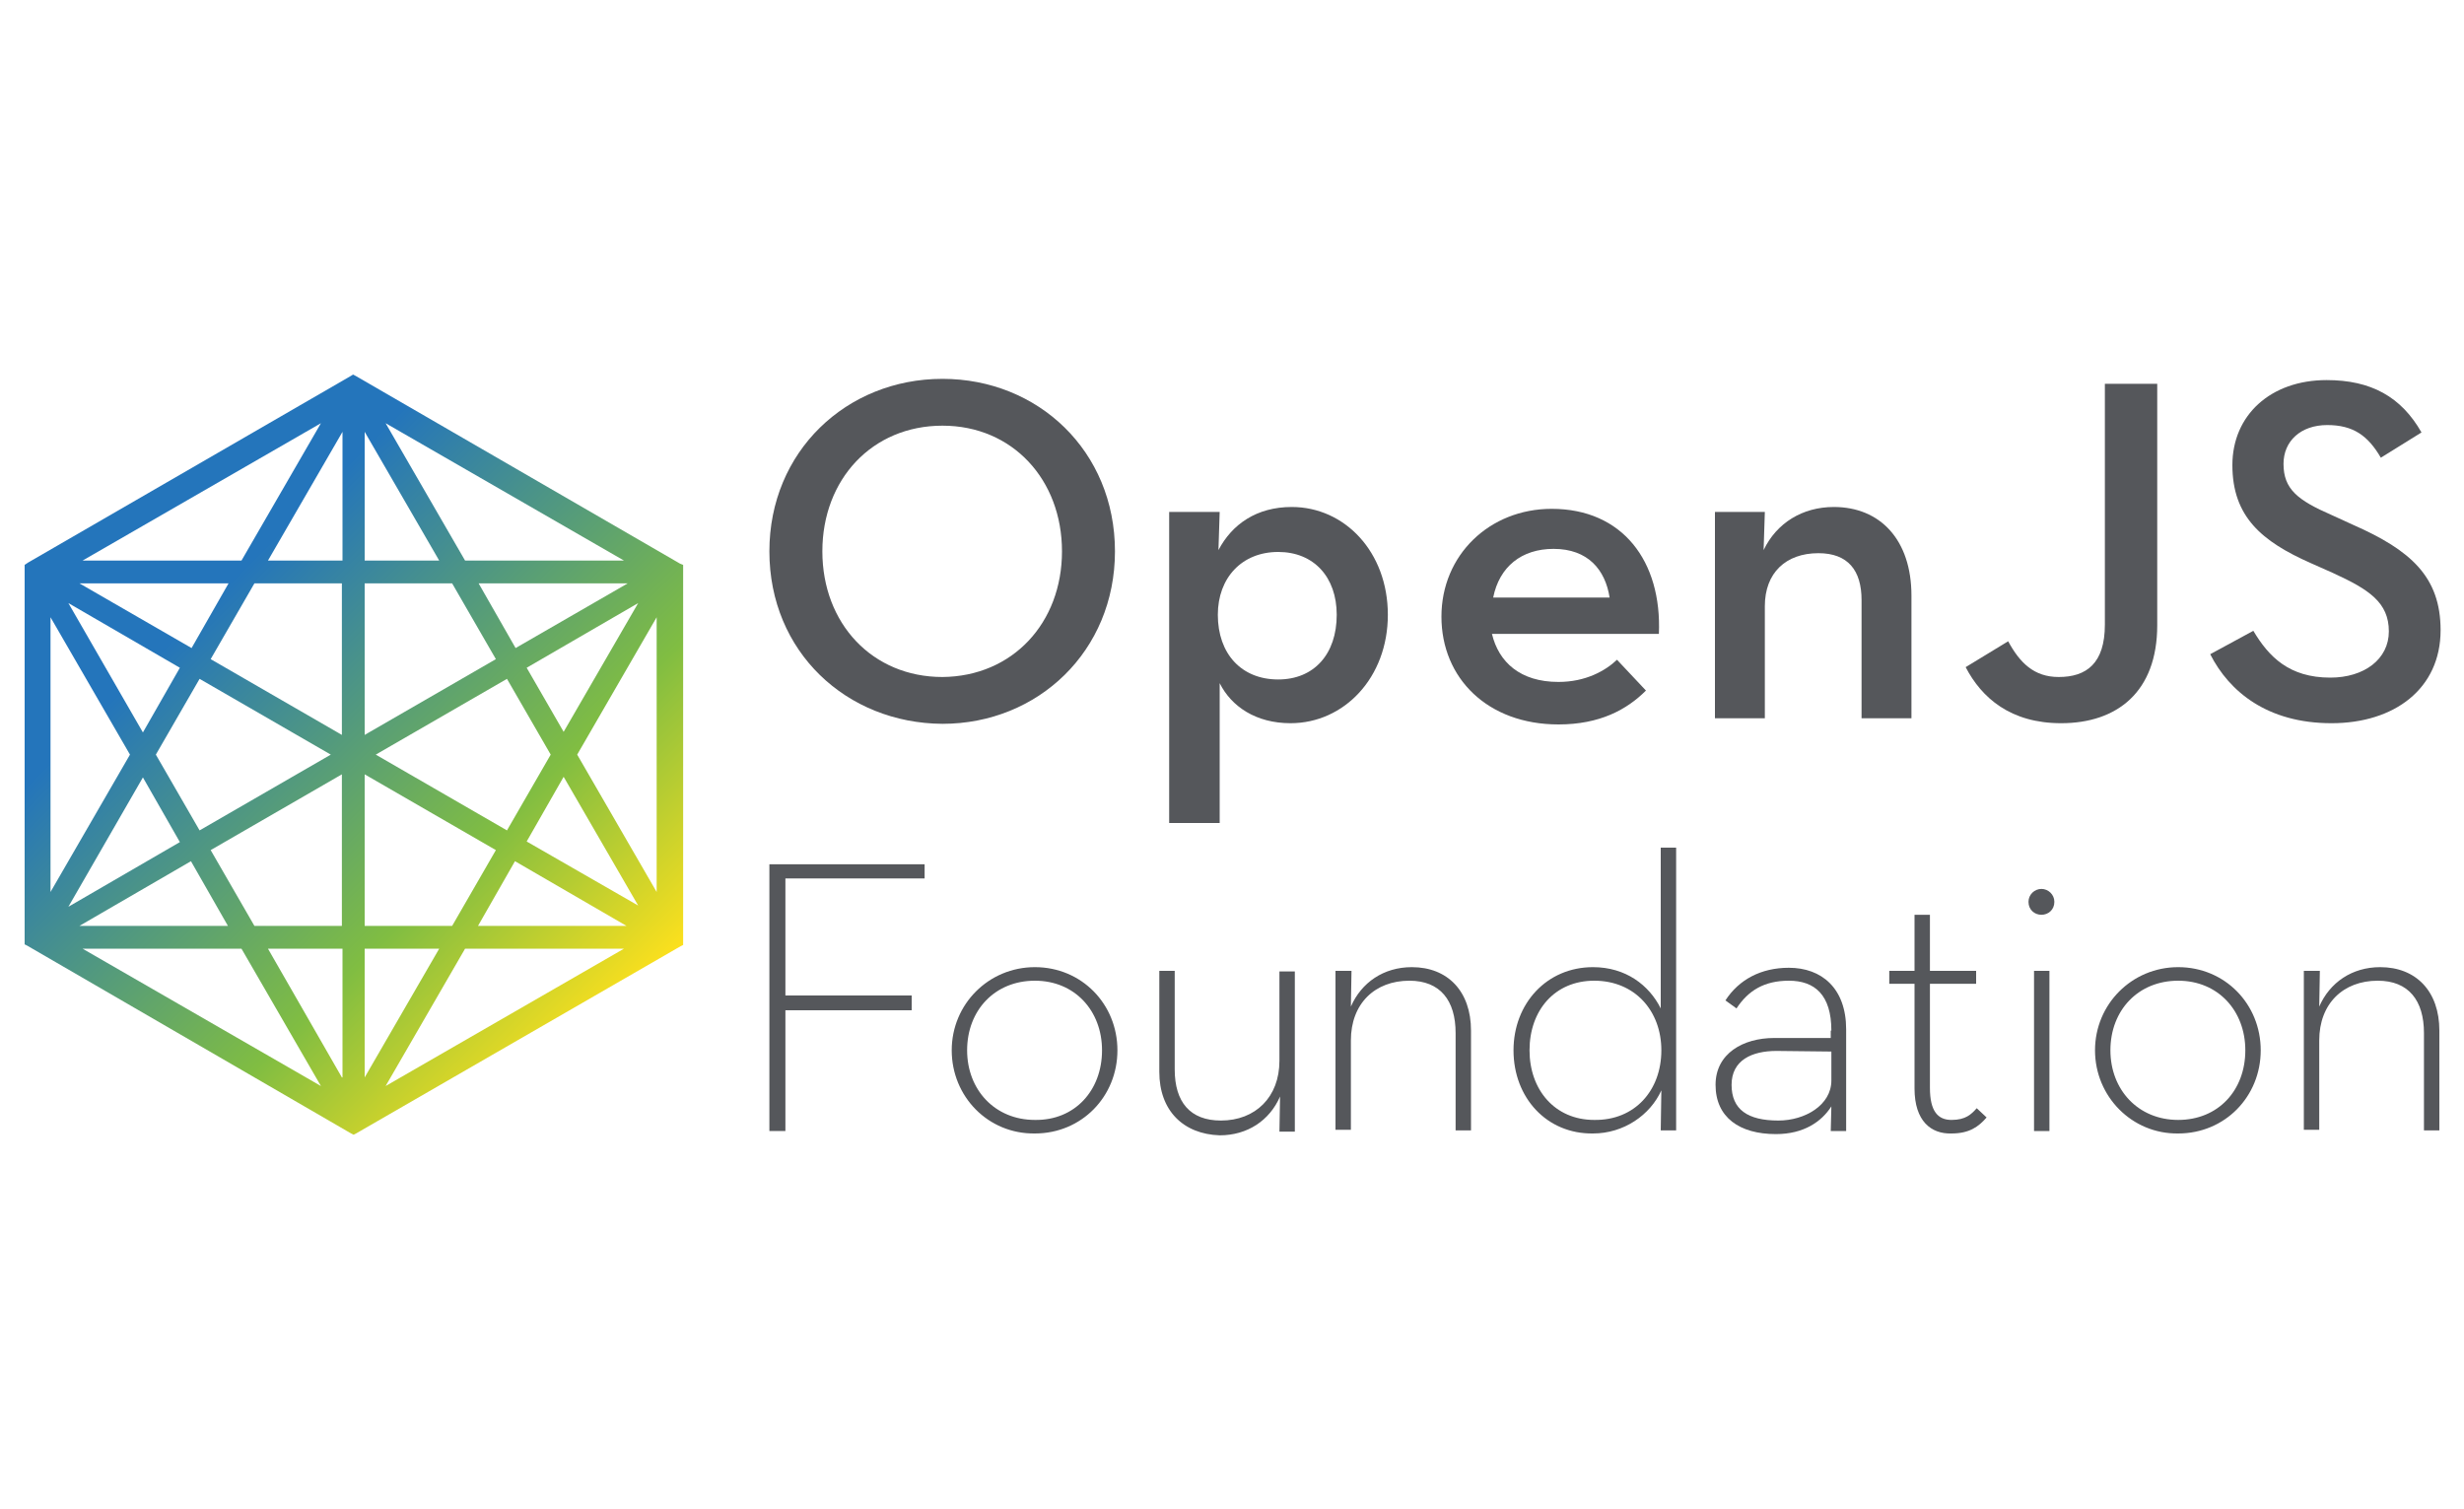 <?xml version="1.0" encoding="UTF-8"?> <!-- Generator: Adobe Illustrator 23.0.2, SVG Export Plug-In . SVG Version: 6.00 Build 0) --> <svg xmlns="http://www.w3.org/2000/svg" xmlns:xlink="http://www.w3.org/1999/xlink" id="Layer_1" x="0px" y="0px" viewBox="0 0 400 245" style="enable-background:new 0 0 400 245;" xml:space="preserve"> <style type="text/css"> .st0{fill:url(#SVGID_1_);} .st1{fill:#55575B;} </style> <g> <linearGradient id="SVGID_1_" gradientUnits="userSpaceOnUse" x1="15.268" y1="164.618" x2="99.523" y2="80.363" gradientTransform="matrix(1 0 0 -1 0 245)"> <stop offset="0.214" style="stop-color:#2475BB"></stop> <stop offset="0.707" style="stop-color:#80BD42"></stop> <stop offset="1" style="stop-color:#FCE01D"></stop> </linearGradient> <path class="st0" d="M110.4,91.5L57.7,61l-0.4-0.2L57,61L4.6,91.3l-0.3,0.2L4,91.7v61.6l0.4,0.2L57,184l0.4,0.2l0.4-0.2l52-30 l0.7-0.4l0.4-0.2V91.7L110.4,91.5z M52.1,68.7L39.2,91H13.4L52.1,68.7z M37.1,94.7l-6,10.5L12.9,94.7H37.1z M32.4,110.2l21.3,12.3 l-21.3,12.3l-7.1-12.3L32.4,110.2z M29.2,108.4l-6,10.5L11.1,97.9L29.2,108.4z M8.2,100.2l12.9,22.3L8.2,144.8 C8.2,144.8,8.2,100.2,8.2,100.2z M23.2,126.2l6,10.5l-18.1,10.5L23.2,126.2z M31,139.8l6,10.5H12.9L31,139.8z M13.4,154h25.8 l12.9,22.3L13.4,154z M55.5,174.9L43.5,154h12.1V174.9z M55.5,150.3H41.3L34.2,138l21.3-12.3L55.5,150.3L55.5,150.3z M55.5,119.3 L34.2,107l7.1-12.3h14.2V119.3z M55.5,91H43.5l12.1-20.9V91z M85.5,108.4l18.1-10.5l-12.1,20.9L85.5,108.4z M89.4,122.5l-7.1,12.3 L61,122.5l21.3-12.3L89.4,122.5z M83.7,105.2l-6-10.5h24.2L83.7,105.2z M101.3,91H75.5L62.6,68.7L101.3,91z M59.2,70.1L71.3,91 H59.2V70.1z M59.2,94.7h14.2l7.1,12.3l-21.3,12.3V94.7z M59.2,125.7L80.5,138l-7.1,12.3H59.2V125.7z M59.2,154h12.1l-12.1,20.9V154 z M62.6,176.3L75.5,154h25.8L62.6,176.3z M77.6,150.3l6-10.5l18.1,10.5H77.6z M85.5,136.6l6-10.5l12.1,20.9L85.5,136.6z M106.6,144.8l-12.9-22.3l12.9-22.3V144.8z"></path> <polygon class="st1" points="124.9,140.3 150.1,140.3 150.1,142.6 127.5,142.6 127.5,161.6 148,161.6 148,164 127.5,164 127.5,183.6 124.9,183.6 "></polygon> <path class="st1" d="M154.5,170.5c0-7.5,6-13.5,13.5-13.5c7.6,0,13.4,6,13.4,13.5s-5.8,13.5-13.4,13.5 C160.4,184.1,154.5,178,154.5,170.5 M178.9,170.5c0-6.4-4.4-11.3-10.9-11.3c-6.5,0-11,4.8-11,11.3c0,6.4,4.5,11.3,11,11.3 C174.5,181.9,178.9,177,178.9,170.5"></path> <path class="st1" d="M188.2,174v-16.4h2.5v16c0,5.3,2.5,8.3,7.5,8.3c5.6,0,9.5-3.8,9.5-9.7v-14.5h2.5v26h-2.5l0.1-5.7 c-1.7,3.9-5.3,6.3-9.8,6.3C192.1,184.1,188.2,180.3,188.2,174"></path> <path class="st1" d="M216.9,157.6h2.5l-0.1,5.8c1.7-3.9,5.3-6.4,9.9-6.4c5.8,0,9.6,3.9,9.6,10.3v16.2h-2.5v-15.8 c0-5.3-2.5-8.5-7.5-8.5c-5.6,0-9.5,3.7-9.5,9.7v14.5h-2.5V157.6z"></path> <path class="st1" d="M245.7,170.5c0-7.6,5.4-13.5,12.9-13.5c5.3,0,9.1,2.9,11,6.7v-26.1h2.5v45.9h-2.5l0.1-6.5c-1.8,4-6.1,7-11.1,7 C251.1,184.1,245.7,178.2,245.7,170.5 M269.7,170.5c0-6.4-4.3-11.3-10.9-11.3c-6.4,0-10.5,4.8-10.5,11.3c0,6.4,4.1,11.3,10.5,11.3 C265.4,181.9,269.7,177,269.7,170.5"></path> <path class="st1" d="M297.3,167.3c0-5.8-2.7-8.1-6.9-8.1c-4,0-6.6,1.6-8.5,4.5l-1.8-1.3c2.2-3.4,5.8-5.3,10.3-5.3 c5.3,0,9.3,3.3,9.3,10v16.5h-2.5l0.1-4c-1.6,2.5-4.5,4.5-9,4.5c-5.9,0-9.8-2.7-9.8-8c0-5.1,4.5-7.6,9.5-7.6h9.2V167.3z M288.4,170.6c-4,0-7.3,1.5-7.3,5.5c0,4,2.6,5.8,7.6,5.8c4.3,0,8.6-2.5,8.6-6.5v-4.7L288.4,170.6L288.4,170.6z"></path> <path class="st1" d="M310.8,176.7v-17h-4.1v-2.1h4.1v-9.1h2.5v9.1h7.5v2.1h-7.5v16.9c0,3.8,1.3,5.2,3.5,5.2c2.3,0,3.2-0.9,4.1-1.9 l1.6,1.5c-1.3,1.5-2.8,2.6-5.7,2.6C313.5,184.1,310.8,182,310.8,176.7"></path> <path class="st1" d="M329.3,146.4c0-1.2,1-2.1,2.1-2.1c1.1,0,2.1,0.9,2.1,2.1c0,1.3-1,2.1-2.1,2.1 C330.3,148.5,329.3,147.7,329.3,146.4 M330.2,157.6h2.5v26h-2.5V157.6z"></path> <path class="st1" d="M340.1,170.5c0-7.5,6-13.5,13.5-13.5c7.6,0,13.4,6,13.4,13.5s-5.8,13.5-13.4,13.5 C346.1,184.1,340.1,178,340.1,170.5 M364.5,170.5c0-6.4-4.4-11.3-10.9-11.3s-11,4.8-11,11.3c0,6.4,4.5,11.3,11,11.3 S364.5,177,364.5,170.5"></path> <path class="st1" d="M374.1,157.6h2.5l-0.1,5.8c1.7-3.9,5.3-6.4,9.9-6.4c5.8,0,9.6,3.9,9.6,10.3v16.2h-2.5v-15.8 c0-5.3-2.5-8.5-7.5-8.5c-5.6,0-9.5,3.7-9.5,9.7v14.5h-2.5V157.6z"></path> <path class="st1" d="M124.9,89.5c0-16.2,12.5-28,28.1-28c15.5,0,28,11.7,28,28c0,16.2-12.5,28-28,28 C137.4,117.4,124.9,105.8,124.9,89.5 M172.4,89.5c0-11.6-8-20.4-19.4-20.4c-11.4,0-19.5,8.7-19.5,20.4s8.1,20.4,19.5,20.4 C164.4,109.8,172.4,101.1,172.4,89.5"></path> <path class="st1" d="M189.8,83.1h8.2l-0.2,6.2c2.2-4.2,6.2-7,11.9-7c8.6,0,15.6,7.3,15.6,17.5s-7.1,17.6-15.8,17.6 c-5.6,0-9.6-2.7-11.5-6.5v22.7h-8.2V83.1z M217,99.8c0-6.1-3.7-10.2-9.5-10.2c-5.9,0-9.8,4.2-9.8,10.2c0,6.3,3.8,10.5,9.8,10.5 C213.3,110.3,217,106.2,217,99.8"></path> <path class="st1" d="M253,110.7c4.4,0,7.6-1.8,9.5-3.6l4.7,5c-3.1,3.1-7.5,5.5-14.2,5.5c-11.5,0-19-7.5-19-17.5 c0-10,7.8-17.5,17.9-17.5c11.5,0,17.9,8.5,17.4,20.3h-27.1C243.3,107.5,246.8,110.7,253,110.7 M261.3,97c-0.7-4.5-3.5-7.9-9.1-7.9 c-5.2,0-8.8,2.9-9.8,7.9H261.3z"></path> <path class="st1" d="M278.4,83.1h8.1l-0.2,6.2c2.1-4.4,6.3-7,11.4-7c7.5,0,12.6,5.3,12.6,14.4v19.9h-8.1V97.4c0-4.8-2.2-7.6-7-7.6 c-5.3,0-8.7,3.2-8.7,8.6v18.2h-8.1V83.1z"></path> <path class="st1" d="M319.1,108.3l6.9-4.2c1.9,3.5,4.2,5.8,8.2,5.8c4.5,0,7.5-2.2,7.5-8.5V62.3h8.5v39.2c0,10.8-6.5,15.9-15.6,15.9 C326.4,117.4,321.7,113.3,319.1,108.3"></path> <path class="st1" d="M358.8,106.2l7-3.8c2.5,4.2,5.8,7.6,12.5,7.6c5.5,0,9.5-3,9.5-7.5c0-4.7-3.2-6.8-9.1-9.5l-3.6-1.6 c-7.9-3.5-12.7-7.5-12.7-15.9c0-8.1,6.2-13.8,15.3-13.8c7.2,0,12.1,2.7,15.4,8.5l-6.6,4.1c-2.1-3.6-4.5-5.3-8.7-5.3 c-4.3,0-7.1,2.6-7.1,6.3c0,4.1,2.3,5.9,7.8,8.3l3.5,1.6c9.3,4.1,14.2,8.4,14.2,17.1c0,9.5-7.5,15.1-17.7,15.1 C368.1,117.4,361.9,112.3,358.8,106.2"></path> </g> </svg> 